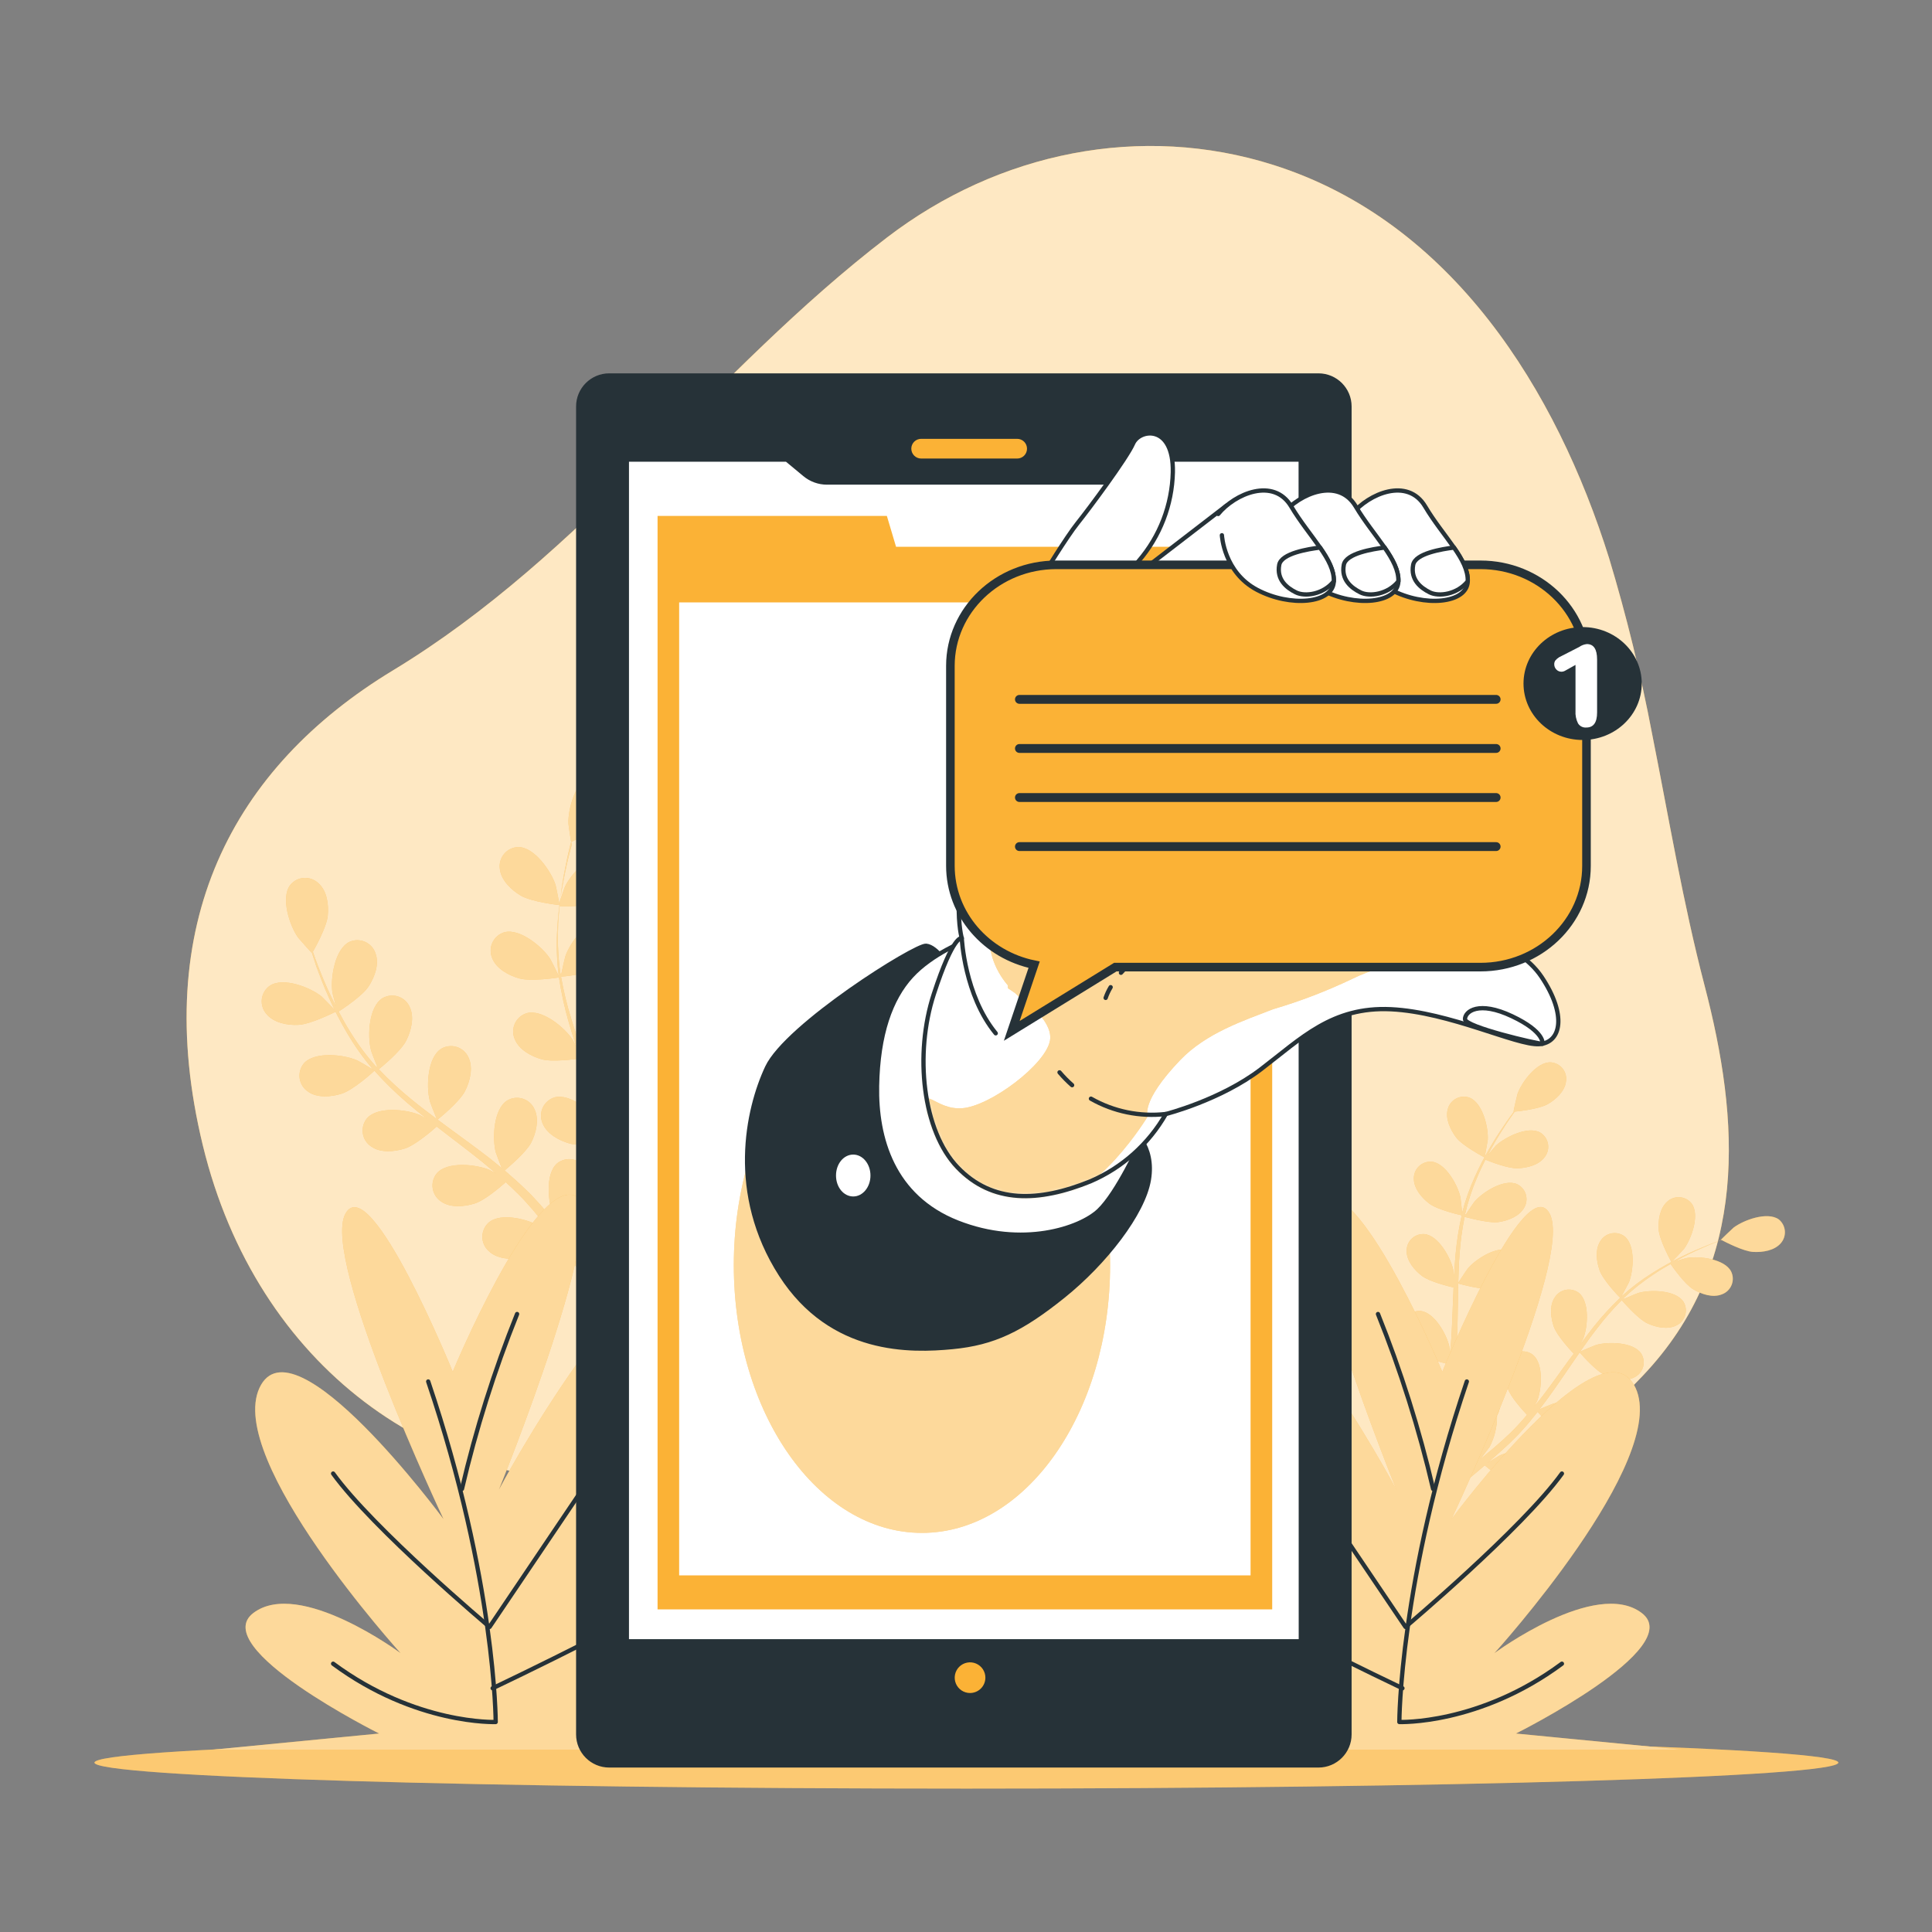 <svg xmlns="http://www.w3.org/2000/svg" width="450" height="450" viewBox="0 0 450 450" fill="none"><rect x="0" y="0" width="450" height="450" fill="#808080" stroke="none"/><path d="M384.801 170.91C382.186 157.106 378.843 143.449 374.786 129.998C362.59 91.064 338.314 51.671 296.62 38.425C265.839 28.657 232.619 35.398 206.61 55.308C165.815 86.528 136.125 129.131 91.49 156.167C54.225 178.753 34.721 215.236 47.249 266.805C59.778 318.373 101.632 348.416 147.434 344.768C185.501 341.697 225.301 344.982 258.211 363.459C287.622 379.967 339.587 365.599 382.575 320.503C407.621 294.215 405.193 260.792 397.029 229.562C391.98 210.218 388.706 190.489 384.801 170.91Z" fill="#FBB236"></path><path opacity="0.7" d="M384.801 170.91C382.186 157.106 378.843 143.449 374.786 129.998C362.59 91.064 338.314 51.671 296.62 38.425C265.839 28.657 232.619 35.398 206.61 55.308C165.815 86.528 136.125 129.131 91.49 156.167C54.225 178.753 34.721 215.236 47.249 266.805C59.778 318.373 101.632 348.416 147.434 344.768C185.501 341.697 225.301 344.982 258.211 363.459C287.622 379.967 339.587 365.599 382.575 320.503C407.621 294.215 405.193 260.792 397.029 229.562C391.98 210.218 388.706 190.489 384.801 170.91Z" fill="white"></path><path d="M428.185 410.544C428.185 413.882 337.244 416.6 225.098 416.6C112.952 416.6 22 413.882 22 410.544C22 407.206 112.941 404.489 225.098 404.489C337.254 404.489 428.185 407.206 428.185 410.544Z" fill="#FBB236"></path><path opacity="0.3" d="M428.185 410.544C428.185 413.882 337.244 416.6 225.098 416.6C112.952 416.6 22 413.882 22 410.544C22 407.206 112.941 404.489 225.098 404.489C337.254 404.489 428.185 407.206 428.185 410.544Z" fill="white"></path><path d="M389.305 293.959C389.305 294.012 392.055 291.123 392.204 290.92C393.948 288.588 395.949 283.046 394.055 280.382C393.729 279.949 393.315 279.59 392.841 279.328C392.367 279.066 391.843 278.906 391.303 278.86C390.763 278.813 390.22 278.881 389.708 279.059C389.196 279.236 388.727 279.519 388.331 279.89C386.598 281.409 386.192 284.223 386.341 286.395C386.523 288.941 389.305 293.948 389.305 293.959Z" fill="#FBB236"></path><path d="M414.298 284.009C411.623 282.136 406.102 284.18 403.781 285.934C403.577 286.095 400.71 288.834 400.763 288.855H400.828C399.95 289.176 399.02 289.518 398.003 289.925C396.142 290.674 394.045 291.551 391.819 292.643C389.417 293.811 387.081 295.111 384.822 296.537C382.291 298.126 379.906 299.938 377.697 301.951C377.669 301.973 377.644 301.998 377.622 302.026C378.092 301.202 379.344 298.816 379.419 298.645C380.489 295.927 380.949 290.086 378.424 287.999C377.992 287.67 377.496 287.435 376.967 287.31C376.439 287.185 375.89 287.172 375.356 287.273C374.822 287.374 374.316 287.586 373.869 287.895C373.423 288.205 373.046 288.605 372.764 289.069C371.502 290.995 371.844 293.809 372.572 295.863C373.385 298.185 377.076 302.015 377.376 302.282C375.172 304.384 373.113 306.633 371.213 309.012C370.143 310.392 369.02 311.815 368.003 313.291C368.389 312.564 368.731 311.901 368.763 311.804C369.833 309.098 370.293 303.245 367.768 301.159C367.337 300.83 366.841 300.595 366.314 300.47C365.786 300.345 365.238 300.332 364.705 300.433C364.172 300.534 363.666 300.746 363.221 301.056C362.775 301.365 362.4 301.765 362.119 302.229C360.846 304.144 361.199 306.968 361.916 309.012C362.632 311.055 365.735 314.436 366.559 315.303L365.307 316.951C363.381 319.636 361.477 322.3 359.519 324.889C358.834 325.799 358.128 326.676 357.379 327.542C357.722 326.89 358.011 326.344 358.043 326.259C359.113 323.541 359.573 317.699 357.048 315.56C356.616 315.229 356.12 314.992 355.591 314.866C355.062 314.74 354.513 314.727 353.978 314.828C353.444 314.929 352.937 315.142 352.491 315.452C352.044 315.763 351.669 316.164 351.388 316.63C350.115 318.555 350.468 321.369 351.195 323.423C351.923 325.478 354.705 328.516 355.678 329.554C354.929 330.431 354.18 331.298 353.41 332.111C352.875 332.657 352.404 333.181 351.827 333.726L350.19 335.267C349.12 336.209 348.05 337.193 346.926 338.092C346.178 338.723 345.461 339.301 344.787 339.889C345.471 339.001 346.798 337.214 346.926 337.054C348.132 334.791 348.736 332.256 348.681 329.693C348.824 329.447 348.945 329.189 349.045 328.923C349.245 328.418 349.337 327.877 349.314 327.335C349.292 326.793 349.155 326.261 348.914 325.775C348.673 325.289 348.333 324.859 347.915 324.513C347.497 324.166 347.01 323.912 346.488 323.766C343.278 322.985 338.892 326.868 337.362 329.351C337.276 329.5 336.463 331.191 335.981 332.271C336.163 331.597 336.367 330.934 336.549 330.239C336.934 328.858 337.276 327.468 337.618 325.959C337.768 325.232 337.929 324.493 338.089 323.755C338.25 323.017 338.346 322.225 338.485 321.455C338.753 319.657 338.945 317.828 339.106 315.977C340.315 316.309 344.626 317.432 346.787 317.047C348.949 316.662 351.591 315.699 352.682 313.677C352.959 313.209 353.133 312.689 353.195 312.15C353.256 311.61 353.202 311.064 353.038 310.547C352.873 310.03 352.601 309.553 352.239 309.149C351.877 308.744 351.434 308.42 350.939 308.199C347.921 306.936 342.968 310.114 341.074 312.329C340.956 312.468 339.78 314.212 339.148 315.185C339.234 314.115 339.32 312.96 339.373 311.826C339.501 308.616 339.544 305.267 339.598 301.972C339.598 300.966 339.598 299.961 339.662 298.955C340.09 299.073 345.193 300.517 347.611 300.143C349.751 299.822 352.415 298.805 353.517 296.772C353.79 296.304 353.961 295.783 354.02 295.244C354.078 294.705 354.023 294.16 353.858 293.643C353.692 293.127 353.42 292.651 353.059 292.246C352.698 291.842 352.257 291.518 351.762 291.294C348.756 290.043 343.792 293.22 341.898 295.435C341.759 295.595 340.068 298.11 339.662 298.773C339.715 296.558 339.79 294.344 339.951 292.172C340.157 289.236 340.55 286.317 341.128 283.431C341.331 283.431 346.648 285.014 349.13 284.629C351.27 284.308 353.924 283.292 355.026 281.259C355.299 280.791 355.47 280.271 355.53 279.732C355.589 279.194 355.535 278.649 355.371 278.133C355.206 277.616 354.935 277.14 354.576 276.735C354.216 276.33 353.775 276.005 353.282 275.781C350.265 274.529 345.3 277.696 343.417 279.922C343.289 280.061 341.994 281.976 341.406 282.896L341.235 282.832C341.896 279.941 342.816 277.116 343.984 274.39C344.605 272.882 345.279 271.48 345.974 270.111C346.937 270.496 351.324 272.25 353.613 272.122C355.903 271.994 358.535 271.309 359.851 269.415C360.174 268.98 360.402 268.481 360.52 267.952C360.638 267.423 360.644 266.875 360.537 266.344C360.43 265.812 360.213 265.309 359.899 264.867C359.586 264.425 359.183 264.054 358.717 263.777C355.86 262.204 350.575 264.847 348.456 266.805C348.339 266.912 347.29 268.142 346.531 269.051C346.852 268.452 347.173 267.821 347.494 267.243C348.692 265.104 349.911 263.178 351.013 261.498C351.645 260.557 352.233 259.711 352.8 258.92C353.934 258.813 358.535 258.288 360.471 257.186C362.408 256.084 364.462 254.201 364.751 251.912C364.839 251.377 364.813 250.829 364.675 250.305C364.537 249.78 364.289 249.291 363.949 248.869C363.609 248.447 363.183 248.101 362.7 247.855C362.217 247.609 361.687 247.467 361.145 247.44C357.882 247.354 354.405 252.094 353.442 254.843C353.357 255.089 352.479 258.952 352.533 258.941H352.608C352.051 259.654 351.463 260.467 350.842 261.38C349.697 263.039 348.424 264.922 347.183 267.061C345.817 269.357 344.585 271.729 343.492 274.166C342.26 276.891 341.268 279.719 340.529 282.618C340.535 282.653 340.535 282.689 340.529 282.725C340.529 281.772 340.208 279.108 340.165 278.905C339.566 276.059 336.709 270.902 333.467 270.581C332.926 270.541 332.383 270.614 331.872 270.797C331.361 270.981 330.895 271.269 330.503 271.645C330.112 272.02 329.803 272.474 329.599 272.977C329.394 273.479 329.298 274.019 329.316 274.561C329.316 276.862 331.167 279.023 332.9 280.328C334.858 281.815 340.047 282.981 340.464 283.067C339.793 286.039 339.318 289.052 339.041 292.086C338.881 293.852 338.763 295.628 338.667 297.436C338.592 296.612 338.517 295.874 338.496 295.777C337.886 292.921 335.029 287.775 331.787 287.443C331.246 287.402 330.703 287.476 330.192 287.659C329.682 287.842 329.215 288.131 328.824 288.506C328.432 288.882 328.124 289.336 327.919 289.838C327.715 290.341 327.618 290.881 327.636 291.423C327.636 293.723 329.487 295.884 331.22 297.2C332.954 298.516 337.394 299.608 338.56 299.886C338.56 300.57 338.496 301.255 338.474 301.94C338.346 305.235 338.239 308.53 338.036 311.751C337.961 312.885 337.843 314.008 337.736 315.121C337.672 314.393 337.597 313.773 337.586 313.687C336.976 310.831 334.12 305.685 330.878 305.353C330.337 305.312 329.794 305.386 329.283 305.569C328.772 305.752 328.306 306.041 327.914 306.416C327.522 306.792 327.214 307.246 327.01 307.748C326.805 308.251 326.709 308.791 326.727 309.333C326.727 311.644 328.578 313.794 330.311 315.11C332.044 316.426 336.056 317.421 337.437 317.742C337.297 318.887 337.148 320.032 336.955 321.123C336.805 321.872 336.72 322.61 336.527 323.348L336.014 325.488C335.628 326.868 335.254 328.302 334.847 329.639C334.569 330.57 334.291 331.458 334.013 332.357C334.098 331.223 334.216 329.008 334.205 328.816C334.045 325.916 332.001 320.385 328.856 319.572C328.328 319.451 327.78 319.442 327.249 319.547C326.718 319.651 326.214 319.867 325.771 320.178C325.328 320.49 324.956 320.892 324.678 321.357C324.4 321.822 324.224 322.34 324.159 322.878C323.806 325.157 325.304 327.564 326.823 329.126C328.342 330.688 333.243 332.731 333.842 332.967C333.371 334.443 332.911 335.866 332.451 337.246C330.857 341.9 329.359 345.72 328.278 348.373C328.278 348.47 328.203 348.555 328.161 348.641L330.108 349.711C330.172 349.539 330.247 349.368 330.311 349.186C331.381 346.48 332.783 342.585 334.28 337.846C334.762 336.348 335.243 334.743 335.725 333.084C337.357 333.289 339.001 333.396 340.646 333.405C341.235 335.791 343.963 339.707 344.316 340.21C343.118 341.184 341.941 342.125 340.817 342.992C336.923 345.998 333.564 348.341 331.188 349.967L330.91 350.16L333.05 351.337C335.361 349.679 338.399 347.378 342.005 344.511C343.225 343.527 344.519 342.446 345.824 341.301C346.306 341.708 350.211 345.024 352.522 345.688C354.608 346.287 357.444 346.48 359.284 345.099C359.728 344.789 360.103 344.389 360.383 343.925C360.662 343.461 360.841 342.943 360.908 342.406C360.975 341.868 360.927 341.322 360.769 340.803C360.611 340.285 360.345 339.806 359.99 339.397C357.786 336.99 351.955 337.792 349.291 339.012C349.141 339.087 347.536 340.082 346.531 340.681C347.066 340.221 347.6 339.782 348.125 339.301C349.195 338.37 350.265 337.396 351.399 336.348L353.003 334.775C353.549 334.251 354.073 333.641 354.608 333.074C355.828 331.726 356.994 330.303 358.139 328.848C358.973 329.789 361.958 333.127 363.938 334.026C365.917 334.925 368.688 335.545 370.721 334.465C371.206 334.224 371.636 333.885 371.982 333.468C372.328 333.052 372.583 332.567 372.73 332.046C372.878 331.525 372.914 330.978 372.837 330.442C372.76 329.906 372.571 329.392 372.283 328.933C370.464 326.227 364.58 326.13 361.777 326.933C361.595 326.986 359.637 327.789 358.567 328.249C359.241 327.371 359.936 326.494 360.589 325.574C362.504 322.931 364.355 320.224 366.217 317.485L367.939 315.003C368.228 315.335 371.694 319.358 373.92 320.353C375.888 321.262 378.659 321.883 380.692 320.791C381.18 320.554 381.612 320.216 381.96 319.799C382.308 319.383 382.565 318.898 382.712 318.376C382.86 317.853 382.895 317.306 382.816 316.769C382.737 316.232 382.546 315.718 382.254 315.26C380.436 312.553 374.551 312.457 371.748 313.27C371.545 313.324 368.742 314.49 368.046 314.821C369.309 313.003 370.592 311.195 371.93 309.472C373.713 307.131 375.65 304.911 377.729 302.828C377.868 302.988 381.463 307.193 383.731 308.242C385.71 309.162 388.481 309.772 390.514 308.691C391.001 308.452 391.431 308.113 391.779 307.697C392.126 307.28 392.381 306.795 392.529 306.274C392.676 305.752 392.712 305.205 392.634 304.668C392.556 304.132 392.366 303.618 392.076 303.16C390.257 300.442 384.373 300.356 381.57 301.159C381.388 301.212 379.259 302.1 378.253 302.539L378.146 302.379C380.293 300.34 382.617 298.496 385.09 296.869C386.448 295.949 387.786 295.146 389.112 294.408C389.701 295.253 392.429 299.115 394.376 300.292C396.323 301.469 398.923 302.336 401.063 301.48C401.574 301.294 402.04 301.003 402.431 300.624C402.822 300.246 403.128 299.789 403.33 299.284C403.532 298.779 403.625 298.237 403.603 297.694C403.581 297.15 403.445 296.617 403.203 296.13C401.694 293.231 395.853 292.503 392.985 292.996C392.825 292.996 391.263 293.466 390.139 293.809L391.937 292.824C394.13 291.69 396.216 290.77 398.046 289.979C399.116 289.54 400.057 289.155 400.956 288.812C401.972 289.347 406.081 291.455 408.306 291.594C410.532 291.733 413.292 291.305 414.79 289.561C415.132 289.169 415.392 288.712 415.553 288.216C415.714 287.721 415.774 287.199 415.728 286.68C415.682 286.161 415.531 285.657 415.286 285.198C415.04 284.739 414.704 284.334 414.298 284.009Z" fill="#FBB236"></path><path d="M339.148 264.911C340.7 266.944 345.782 269.586 345.792 269.586C345.803 269.586 346.52 265.713 346.531 265.457C346.702 262.547 345.311 256.833 342.251 255.656C341.74 255.475 341.196 255.403 340.655 255.446C340.115 255.489 339.589 255.645 339.112 255.904C338.636 256.164 338.22 256.521 337.89 256.952C337.561 257.383 337.326 257.878 337.201 258.406C336.602 260.621 337.875 263.188 339.148 264.911Z" fill="#FBB236"></path><g opacity="0.5"><path d="M389.305 293.959C389.305 294.012 392.055 291.123 392.204 290.92C393.948 288.588 395.949 283.046 394.055 280.382C393.729 279.949 393.315 279.59 392.841 279.328C392.367 279.066 391.843 278.906 391.303 278.86C390.763 278.813 390.22 278.881 389.708 279.059C389.196 279.236 388.727 279.519 388.331 279.89C386.598 281.409 386.192 284.223 386.341 286.395C386.523 288.941 389.305 293.948 389.305 293.959Z" fill="white"></path><path d="M414.298 284.009C411.623 282.136 406.102 284.18 403.781 285.934C403.577 286.095 400.71 288.834 400.763 288.855H400.828C399.95 289.176 399.02 289.518 398.003 289.925C396.142 290.674 394.045 291.551 391.819 292.643C389.417 293.811 387.081 295.111 384.822 296.537C382.291 298.126 379.906 299.938 377.697 301.951C377.669 301.973 377.644 301.998 377.622 302.026C378.092 301.202 379.344 298.816 379.419 298.645C380.489 295.927 380.949 290.086 378.424 287.999C377.992 287.67 377.496 287.435 376.967 287.31C376.439 287.185 375.89 287.172 375.356 287.273C374.822 287.374 374.316 287.586 373.869 287.895C373.423 288.205 373.046 288.605 372.764 289.069C371.502 290.995 371.844 293.809 372.572 295.863C373.385 298.185 377.076 302.015 377.376 302.282C375.172 304.384 373.113 306.633 371.213 309.012C370.143 310.392 369.02 311.815 368.003 313.291C368.389 312.564 368.731 311.901 368.763 311.804C369.833 309.098 370.293 303.245 367.768 301.159C367.337 300.83 366.841 300.595 366.314 300.47C365.786 300.345 365.238 300.332 364.705 300.433C364.172 300.534 363.666 300.746 363.221 301.056C362.775 301.365 362.4 301.765 362.119 302.229C360.846 304.144 361.199 306.968 361.916 309.012C362.632 311.055 365.735 314.436 366.559 315.303L365.307 316.951C363.381 319.636 361.477 322.3 359.519 324.889C358.834 325.799 358.128 326.676 357.379 327.542C357.722 326.89 358.011 326.344 358.043 326.259C359.113 323.541 359.573 317.699 357.048 315.56C356.616 315.229 356.12 314.992 355.591 314.866C355.062 314.74 354.513 314.727 353.978 314.828C353.444 314.929 352.937 315.142 352.491 315.452C352.044 315.763 351.669 316.164 351.388 316.63C350.115 318.555 350.468 321.369 351.195 323.423C351.923 325.478 354.705 328.516 355.678 329.554C354.929 330.431 354.18 331.298 353.41 332.111C352.875 332.657 352.404 333.181 351.827 333.726L350.19 335.267C349.12 336.209 348.05 337.193 346.926 338.092C346.178 338.723 345.461 339.301 344.787 339.889C345.471 339.001 346.798 337.214 346.926 337.054C348.132 334.791 348.736 332.256 348.681 329.693C348.824 329.447 348.945 329.189 349.045 328.923C349.245 328.418 349.337 327.877 349.314 327.335C349.292 326.793 349.155 326.261 348.914 325.775C348.673 325.289 348.333 324.859 347.915 324.513C347.497 324.166 347.01 323.912 346.488 323.766C343.278 322.985 338.892 326.868 337.362 329.351C337.276 329.5 336.463 331.191 335.981 332.271C336.163 331.597 336.367 330.934 336.549 330.239C336.934 328.858 337.276 327.468 337.618 325.959C337.768 325.232 337.929 324.493 338.089 323.755C338.25 323.017 338.346 322.225 338.485 321.455C338.753 319.657 338.945 317.828 339.106 315.977C340.315 316.309 344.626 317.432 346.787 317.047C348.949 316.662 351.591 315.699 352.682 313.677C352.959 313.209 353.133 312.689 353.195 312.15C353.256 311.61 353.202 311.064 353.038 310.547C352.873 310.03 352.601 309.553 352.239 309.149C351.877 308.744 351.434 308.42 350.939 308.199C347.921 306.936 342.968 310.114 341.074 312.329C340.956 312.468 339.78 314.212 339.148 315.185C339.234 314.115 339.32 312.96 339.373 311.826C339.501 308.616 339.544 305.267 339.598 301.972C339.598 300.966 339.598 299.961 339.662 298.955C340.09 299.073 345.193 300.517 347.611 300.143C349.751 299.822 352.415 298.805 353.517 296.772C353.79 296.304 353.961 295.783 354.02 295.244C354.078 294.705 354.023 294.16 353.858 293.643C353.692 293.127 353.42 292.651 353.059 292.246C352.698 291.842 352.257 291.518 351.762 291.294C348.756 290.043 343.792 293.22 341.898 295.435C341.759 295.595 340.068 298.11 339.662 298.773C339.715 296.558 339.79 294.344 339.951 292.172C340.157 289.236 340.55 286.317 341.128 283.431C341.331 283.431 346.648 285.014 349.13 284.629C351.27 284.308 353.924 283.292 355.026 281.259C355.299 280.791 355.47 280.271 355.53 279.732C355.589 279.194 355.535 278.649 355.371 278.133C355.206 277.616 354.935 277.14 354.576 276.735C354.216 276.33 353.775 276.005 353.282 275.781C350.265 274.529 345.3 277.696 343.417 279.922C343.289 280.061 341.994 281.976 341.406 282.896L341.235 282.832C341.896 279.941 342.816 277.116 343.984 274.39C344.605 272.882 345.279 271.48 345.974 270.111C346.937 270.496 351.324 272.25 353.613 272.122C355.903 271.994 358.535 271.309 359.851 269.415C360.174 268.98 360.402 268.481 360.52 267.952C360.638 267.423 360.644 266.875 360.537 266.344C360.43 265.812 360.213 265.309 359.899 264.867C359.586 264.425 359.183 264.054 358.717 263.777C355.86 262.204 350.575 264.847 348.456 266.805C348.339 266.912 347.29 268.142 346.531 269.051C346.852 268.452 347.173 267.821 347.494 267.243C348.692 265.104 349.911 263.178 351.013 261.498C351.645 260.557 352.233 259.711 352.8 258.92C353.934 258.813 358.535 258.288 360.471 257.186C362.408 256.084 364.462 254.201 364.751 251.912C364.839 251.377 364.813 250.829 364.675 250.305C364.537 249.78 364.289 249.291 363.949 248.869C363.609 248.447 363.183 248.101 362.7 247.855C362.217 247.609 361.687 247.467 361.145 247.44C357.882 247.354 354.405 252.094 353.442 254.843C353.357 255.089 352.479 258.952 352.533 258.941H352.608C352.051 259.654 351.463 260.467 350.842 261.38C349.697 263.039 348.424 264.922 347.183 267.061C345.817 269.357 344.585 271.729 343.492 274.166C342.26 276.891 341.268 279.719 340.529 282.618C340.535 282.653 340.535 282.689 340.529 282.725C340.529 281.772 340.208 279.108 340.165 278.905C339.566 276.059 336.709 270.902 333.467 270.581C332.926 270.541 332.383 270.614 331.872 270.797C331.361 270.981 330.895 271.269 330.503 271.645C330.112 272.02 329.803 272.474 329.599 272.977C329.394 273.479 329.298 274.019 329.316 274.561C329.316 276.862 331.167 279.023 332.9 280.328C334.858 281.815 340.047 282.981 340.464 283.067C339.793 286.039 339.318 289.052 339.041 292.086C338.881 293.852 338.763 295.628 338.667 297.436C338.592 296.612 338.517 295.874 338.496 295.777C337.886 292.921 335.029 287.775 331.787 287.443C331.246 287.402 330.703 287.476 330.192 287.659C329.682 287.842 329.215 288.131 328.824 288.506C328.432 288.882 328.124 289.336 327.919 289.838C327.715 290.341 327.618 290.881 327.636 291.423C327.636 293.723 329.487 295.884 331.22 297.2C332.954 298.516 337.394 299.608 338.56 299.886C338.56 300.57 338.496 301.255 338.474 301.94C338.346 305.235 338.239 308.53 338.036 311.751C337.961 312.885 337.843 314.008 337.736 315.121C337.672 314.393 337.597 313.773 337.586 313.687C336.976 310.831 334.12 305.685 330.878 305.353C330.337 305.312 329.794 305.386 329.283 305.569C328.772 305.752 328.306 306.041 327.914 306.416C327.522 306.792 327.214 307.246 327.01 307.748C326.805 308.251 326.709 308.791 326.727 309.333C326.727 311.644 328.578 313.794 330.311 315.11C332.044 316.426 336.056 317.421 337.437 317.742C337.297 318.887 337.148 320.032 336.955 321.123C336.805 321.872 336.72 322.61 336.527 323.348L336.014 325.488C335.628 326.868 335.254 328.302 334.847 329.639C334.569 330.57 334.291 331.458 334.013 332.357C334.098 331.223 334.216 329.008 334.205 328.816C334.045 325.916 332.001 320.385 328.856 319.572C328.328 319.451 327.78 319.442 327.249 319.547C326.718 319.651 326.214 319.867 325.771 320.178C325.328 320.49 324.956 320.892 324.678 321.357C324.4 321.822 324.224 322.34 324.159 322.878C323.806 325.157 325.304 327.564 326.823 329.126C328.342 330.688 333.243 332.731 333.842 332.967C333.371 334.443 332.911 335.866 332.451 337.246C330.857 341.9 329.359 345.72 328.278 348.373C328.278 348.47 328.203 348.555 328.161 348.641L330.108 349.711C330.172 349.539 330.247 349.368 330.311 349.186C331.381 346.48 332.783 342.585 334.28 337.846C334.762 336.348 335.243 334.743 335.725 333.084C337.357 333.289 339.001 333.396 340.646 333.405C341.235 335.791 343.963 339.707 344.316 340.21C343.118 341.184 341.941 342.125 340.817 342.992C336.923 345.998 333.564 348.341 331.188 349.967L330.91 350.16L333.05 351.337C335.361 349.679 338.399 347.378 342.005 344.511C343.225 343.527 344.519 342.446 345.824 341.301C346.306 341.708 350.211 345.024 352.522 345.688C354.608 346.287 357.444 346.48 359.284 345.099C359.728 344.789 360.103 344.389 360.383 343.925C360.662 343.461 360.841 342.943 360.908 342.406C360.975 341.868 360.927 341.322 360.769 340.803C360.611 340.285 360.345 339.806 359.99 339.397C357.786 336.99 351.955 337.792 349.291 339.012C349.141 339.087 347.536 340.082 346.531 340.681C347.066 340.221 347.6 339.782 348.125 339.301C349.195 338.37 350.265 337.396 351.399 336.348L353.003 334.775C353.549 334.251 354.073 333.641 354.608 333.074C355.828 331.726 356.994 330.303 358.139 328.848C358.973 329.789 361.958 333.127 363.938 334.026C365.917 334.925 368.688 335.545 370.721 334.465C371.206 334.224 371.636 333.885 371.982 333.468C372.328 333.052 372.583 332.567 372.73 332.046C372.878 331.525 372.914 330.978 372.837 330.442C372.76 329.906 372.571 329.392 372.283 328.933C370.464 326.227 364.58 326.13 361.777 326.933C361.595 326.986 359.637 327.789 358.567 328.249C359.241 327.371 359.936 326.494 360.589 325.574C362.504 322.931 364.355 320.224 366.217 317.485L367.939 315.003C368.228 315.335 371.694 319.358 373.92 320.353C375.888 321.262 378.659 321.883 380.692 320.791C381.18 320.554 381.612 320.216 381.96 319.799C382.308 319.383 382.565 318.898 382.712 318.376C382.86 317.853 382.895 317.306 382.816 316.769C382.737 316.232 382.546 315.718 382.254 315.26C380.436 312.553 374.551 312.457 371.748 313.27C371.545 313.324 368.742 314.49 368.046 314.821C369.309 313.003 370.592 311.195 371.93 309.472C373.713 307.131 375.65 304.911 377.729 302.828C377.868 302.988 381.463 307.193 383.731 308.242C385.71 309.162 388.481 309.772 390.514 308.691C391.001 308.452 391.431 308.113 391.779 307.697C392.126 307.28 392.381 306.795 392.529 306.274C392.676 305.752 392.712 305.205 392.634 304.668C392.556 304.132 392.366 303.618 392.076 303.16C390.257 300.442 384.373 300.356 381.57 301.159C381.388 301.212 379.259 302.1 378.253 302.539L378.146 302.379C380.293 300.34 382.617 298.496 385.09 296.869C386.448 295.949 387.786 295.146 389.112 294.408C389.701 295.253 392.429 299.115 394.376 300.292C396.323 301.469 398.923 302.336 401.063 301.48C401.574 301.294 402.04 301.003 402.431 300.624C402.822 300.246 403.128 299.789 403.33 299.284C403.532 298.779 403.625 298.237 403.603 297.694C403.581 297.15 403.445 296.617 403.203 296.13C401.694 293.231 395.853 292.503 392.985 292.996C392.825 292.996 391.263 293.466 390.139 293.809L391.937 292.824C394.13 291.69 396.216 290.77 398.046 289.979C399.116 289.54 400.057 289.155 400.956 288.812C401.972 289.347 406.081 291.455 408.306 291.594C410.532 291.733 413.292 291.305 414.79 289.561C415.132 289.169 415.392 288.712 415.553 288.216C415.714 287.721 415.774 287.199 415.728 286.68C415.682 286.161 415.531 285.657 415.286 285.198C415.04 284.739 414.704 284.334 414.298 284.009Z" fill="white"></path><path d="M339.148 264.911C340.7 266.944 345.782 269.586 345.792 269.586C345.803 269.586 346.52 265.713 346.531 265.457C346.702 262.547 345.311 256.833 342.251 255.656C341.74 255.475 341.196 255.403 340.655 255.446C340.115 255.489 339.589 255.645 339.112 255.904C338.636 256.164 338.22 256.521 337.89 256.952C337.561 257.383 337.326 257.878 337.201 258.406C336.602 260.621 337.875 263.188 339.148 264.911Z" fill="white"></path></g><path d="M130.316 210.818C130.38 210.818 129.481 206.335 129.385 206.068C128.315 202.858 124.464 197.284 120.698 197.294C120.072 197.314 119.458 197.465 118.894 197.738C118.331 198.01 117.831 198.398 117.428 198.876C117.024 199.355 116.726 199.913 116.552 200.514C116.378 201.115 116.332 201.746 116.418 202.366C116.696 205.008 119.071 207.266 121.222 208.56C123.725 210.09 130.316 210.818 130.316 210.818Z" fill="#FBB236"></path><path d="M137.602 180.636C134.05 181.909 132.252 188.478 132.402 191.838C132.402 192.127 133.076 196.652 133.14 196.62H133.215C132.926 197.69 132.637 198.76 132.338 199.99C131.803 202.248 131.268 204.805 130.776 207.629C130.268 210.671 129.932 213.74 129.77 216.82C129.582 220.265 129.701 223.72 130.123 227.144C130.128 227.187 130.128 227.23 130.123 227.272C129.663 226.267 128.272 223.517 128.133 223.314C126.293 220.5 121.072 216.146 117.434 217.151C116.837 217.336 116.284 217.645 115.813 218.057C115.342 218.469 114.963 218.975 114.699 219.542C114.436 220.11 114.295 220.727 114.285 221.353C114.275 221.978 114.397 222.599 114.642 223.175C115.605 225.646 118.494 227.198 120.911 227.882C123.64 228.663 129.717 227.743 130.198 227.668C130.712 231.145 131.459 234.584 132.434 237.961C132.991 239.929 133.611 241.898 134.264 243.867C133.836 243.011 133.44 242.251 133.376 242.155C131.525 239.341 126.314 234.986 122.677 235.992C122.078 236.174 121.525 236.481 121.053 236.891C120.581 237.302 120.201 237.807 119.938 238.375C119.674 238.942 119.533 239.559 119.524 240.184C119.515 240.81 119.638 241.43 119.884 242.005C120.847 244.487 123.736 246.038 126.154 246.723C128.572 247.408 133.793 246.723 135.173 246.541C135.43 247.29 135.676 248.05 135.933 248.799C137.174 252.394 138.436 255.988 139.56 259.498C139.956 260.749 140.298 262.001 140.63 263.242C140.244 262.483 139.923 261.851 139.859 261.766C138.019 258.952 132.798 254.598 129.16 255.603C128.562 255.786 128.009 256.092 127.537 256.503C127.065 256.913 126.685 257.419 126.421 257.986C126.158 258.553 126.017 259.17 126.008 259.795C125.998 260.421 126.121 261.041 126.368 261.616C127.331 264.098 130.22 265.65 132.637 266.334C135.055 267.019 139.774 266.42 141.411 266.184C141.732 267.479 142.053 268.763 142.299 270.025C142.459 270.892 142.662 271.716 142.769 272.604C142.876 273.492 143.005 274.326 143.133 275.172C143.304 276.819 143.486 278.52 143.615 280.136C143.711 281.206 143.775 282.276 143.85 283.346C143.475 282.094 142.673 279.654 142.587 279.462C141.255 276.817 139.27 274.556 136.821 272.893C136.684 272.593 136.519 272.306 136.329 272.037C135.99 271.51 135.544 271.06 135.02 270.717C134.496 270.373 133.906 270.143 133.287 270.042C132.669 269.942 132.037 269.972 131.431 270.131C130.825 270.29 130.259 270.575 129.77 270.967C126.924 273.438 127.63 280.189 128.946 283.292C129.021 283.474 130.091 285.357 130.776 286.502C130.262 285.871 129.781 285.25 129.246 284.597C128.176 283.324 127.106 282.072 125.951 280.724L124.185 278.809C123.608 278.157 122.923 277.547 122.281 276.905C120.783 275.45 119.178 274.048 117.541 272.625C118.611 271.705 122.591 268.346 123.725 266.131C124.859 263.916 125.651 260.707 124.474 258.321C124.217 257.75 123.842 257.24 123.374 256.825C122.907 256.409 122.356 256.096 121.76 255.907C121.163 255.719 120.533 255.658 119.911 255.729C119.29 255.8 118.69 256.001 118.151 256.32C114.941 258.321 114.642 265.104 115.466 268.367C115.519 268.57 116.375 270.839 116.867 272.08C115.872 271.266 114.888 270.443 113.861 269.64C110.876 267.34 107.795 265.104 104.724 262.857C103.782 262.172 102.852 261.466 101.921 260.782C102.327 260.45 107.088 256.609 108.34 254.084C109.464 251.837 110.277 248.66 109.1 246.274C108.843 245.703 108.468 245.193 108 244.778C107.532 244.362 106.982 244.049 106.385 243.86C105.789 243.672 105.159 243.611 104.537 243.682C103.915 243.753 103.315 243.954 102.777 244.273C99.567 246.274 99.257 253.057 100.091 256.32C100.091 256.566 101.386 259.84 101.739 260.653C99.685 259.123 97.663 257.583 95.716 255.978C93.074 253.829 90.572 251.513 88.226 249.045C88.419 248.895 93.404 244.904 94.646 242.315C95.769 240.068 96.582 236.891 95.405 234.505C95.148 233.934 94.773 233.425 94.305 233.009C93.838 232.593 93.287 232.28 92.691 232.092C92.094 231.903 91.464 231.842 90.843 231.913C90.221 231.984 89.621 232.186 89.082 232.504C85.873 234.505 85.562 241.288 86.397 244.551C86.397 244.765 87.392 247.258 87.862 248.435L87.681 248.542C85.398 245.992 83.35 243.242 81.561 240.325C80.555 238.742 79.689 237.116 78.875 235.607C79.87 234.954 84.439 231.948 85.862 229.744C87.285 227.54 88.376 224.566 87.467 222.073C87.273 221.477 86.957 220.929 86.538 220.464C86.119 219.998 85.607 219.626 85.035 219.372C84.463 219.118 83.843 218.987 83.217 218.988C82.591 218.988 81.972 219.121 81.4 219.377C78.009 221.024 76.95 227.733 77.41 231.06C77.41 231.242 77.891 233.061 78.244 234.377C77.891 233.67 77.517 232.943 77.174 232.237C75.933 229.669 74.96 227.251 74.104 225.09C73.633 223.86 73.237 222.747 72.873 221.688C73.526 220.543 76.083 215.867 76.34 213.31C76.597 210.753 76.201 207.554 74.2 205.757C73.754 205.318 73.22 204.978 72.634 204.759C72.048 204.54 71.423 204.446 70.798 204.485C70.174 204.523 69.564 204.692 69.009 204.981C68.454 205.271 67.966 205.673 67.577 206.164C65.331 209.181 67.481 215.632 69.428 218.371C69.589 218.606 72.638 222.019 72.638 221.955V221.88C72.97 222.95 73.333 224.02 73.708 225.176C74.51 227.315 75.441 229.808 76.629 232.408C77.874 235.228 79.285 237.972 80.855 240.625C82.602 243.604 84.607 246.425 86.846 249.056L86.932 249.141C85.99 248.563 83.316 247.001 83.091 246.937C79.999 245.61 73.248 244.862 70.766 247.697C70.368 248.181 70.077 248.743 69.911 249.347C69.745 249.951 69.708 250.583 69.802 251.203C69.895 251.822 70.118 252.415 70.456 252.942C70.793 253.47 71.238 253.921 71.761 254.266C73.9 255.796 77.196 255.496 79.582 254.737C82.288 253.881 86.846 249.762 87.21 249.387C89.541 252 92.043 254.456 94.699 256.737C96.251 258.075 97.855 259.38 99.481 260.653L97.802 259.712C94.71 258.385 87.959 257.636 85.477 260.482C85.079 260.965 84.787 261.526 84.621 262.128C84.454 262.731 84.416 263.362 84.508 263.98C84.601 264.599 84.823 265.191 85.159 265.718C85.496 266.245 85.939 266.696 86.461 267.04C88.601 268.581 91.896 268.271 94.293 267.511C96.689 266.752 100.712 263.317 101.718 262.386L103.601 263.852C106.628 266.163 109.656 268.463 112.556 270.806C113.572 271.63 114.546 272.486 115.53 273.331C114.792 272.914 114.171 272.561 114.064 272.518C110.983 271.192 104.221 270.443 101.75 273.278C101.352 273.761 101.06 274.323 100.893 274.927C100.726 275.53 100.688 276.162 100.781 276.781C100.874 277.401 101.096 277.993 101.432 278.522C101.768 279.05 102.212 279.501 102.734 279.847C104.874 281.377 108.169 281.077 110.566 280.318C112.962 279.558 116.568 276.445 117.798 275.353C118.782 276.252 119.756 277.151 120.665 278.071C121.275 278.702 121.896 279.28 122.474 279.954L124.196 281.901C125.266 283.185 126.336 284.501 127.331 285.774C128.026 286.652 128.679 287.507 129.332 288.363C128.326 287.529 126.314 285.935 126.122 285.828C123.265 284.041 116.707 282.276 113.829 284.758C113.362 285.175 112.989 285.686 112.734 286.258C112.478 286.829 112.346 287.448 112.346 288.074C112.346 288.701 112.478 289.319 112.734 289.891C112.989 290.463 113.362 290.974 113.829 291.391C115.744 293.242 119.018 293.435 121.5 293.049C124.228 292.622 129.182 289.39 129.792 288.984C130.861 290.407 131.931 291.798 132.862 293.135C136.2 297.736 138.8 301.694 140.576 304.487L140.758 304.775L143.058 303.652L142.694 303.106C140.833 300.325 138.126 296.377 134.66 291.808C133.59 290.353 132.381 288.834 131.14 287.283C132.413 285.875 133.606 284.396 134.713 282.853C137.356 283.923 142.876 283.923 143.582 283.923C143.7 285.71 143.796 287.443 143.861 289.08C144.096 294.751 144.085 299.49 144.021 302.807V303.192L146.546 301.962C146.546 298.666 146.428 294.226 146.086 288.962C145.979 287.154 145.829 285.218 145.647 283.239C146.354 283.067 152.067 281.591 154.207 279.868C156.164 278.296 158.229 275.749 158.165 273.096C158.17 272.469 158.042 271.849 157.791 271.275C157.54 270.701 157.171 270.186 156.708 269.764C156.244 269.342 155.698 269.022 155.102 268.826C154.507 268.63 153.878 268.561 153.254 268.624C149.52 269.105 146.386 275.129 145.765 278.445C145.765 278.638 145.572 280.799 145.487 282.158C145.412 281.356 145.348 280.564 145.262 279.729C145.091 278.092 144.877 276.445 144.652 274.69L144.235 272.112C144.117 271.256 143.882 270.368 143.7 269.48C143.251 267.426 142.694 265.382 142.085 263.317C143.518 263.178 148.632 262.568 150.826 261.316C153.019 260.065 155.426 257.861 155.758 255.218C155.858 254.6 155.827 253.968 155.666 253.363C155.505 252.758 155.218 252.194 154.824 251.707C154.431 251.22 153.939 250.822 153.38 250.538C152.822 250.255 152.211 250.092 151.585 250.061C147.819 249.965 143.807 255.411 142.705 258.62C142.63 258.813 142.095 261.188 141.817 262.493C141.443 261.263 141.079 260.033 140.662 258.792C139.442 255.229 138.105 251.666 136.778 248.093L135.59 244.819C136.104 244.765 142.202 244.188 144.652 242.775C146.792 241.523 149.253 239.319 149.585 236.688C149.685 236.069 149.653 235.436 149.492 234.831C149.332 234.225 149.045 233.66 148.651 233.173C148.258 232.685 147.766 232.286 147.208 232.001C146.65 231.716 146.038 231.553 145.412 231.52C141.646 231.434 137.634 236.869 136.532 240.079C136.446 240.325 135.676 243.727 135.515 244.605C134.649 242.198 133.804 239.79 133.076 237.383C132.061 234.14 131.26 230.834 130.68 227.486C130.915 227.486 137.281 226.887 139.795 225.443C141.935 224.191 144.396 221.987 144.727 219.345C144.826 218.727 144.793 218.095 144.631 217.491C144.47 216.887 144.183 216.323 143.79 215.837C143.396 215.35 142.905 214.952 142.348 214.668C141.79 214.384 141.179 214.22 140.555 214.188C136.789 214.091 132.777 219.537 131.675 222.747C131.6 222.961 131.011 225.55 130.754 226.791H130.541C130.05 223.405 129.86 219.982 129.973 216.563C129.973 214.68 130.155 212.882 130.327 211.139C131.525 211.139 136.992 211.139 139.389 210.069C141.785 208.999 144.353 207.148 144.973 204.559C145.141 203.955 145.179 203.323 145.086 202.704C144.992 202.084 144.769 201.492 144.43 200.965C144.092 200.437 143.646 199.988 143.122 199.645C142.598 199.302 142.008 199.073 141.389 198.974C137.655 198.46 133.065 203.478 131.621 206.463C131.536 206.634 130.926 208.4 130.487 209.673C130.583 208.881 130.669 208.068 130.765 207.319C131.15 204.494 131.675 201.97 132.156 199.669C132.445 198.385 132.723 197.23 133.001 196.149C134.178 195.55 138.907 193.079 140.49 191.067C142.074 189.056 143.54 186.189 142.898 183.578C142.547 182.511 141.807 181.616 140.826 181.07C139.844 180.525 138.693 180.37 137.602 180.636Z" fill="#FBB236"></path><path d="M69.493 238.709C72.435 238.592 78.319 235.575 78.33 235.575C78.341 235.575 75.12 232.301 74.928 232.119C72.296 229.979 65.983 227.518 62.849 229.594C62.336 229.954 61.904 230.417 61.583 230.955C61.262 231.493 61.057 232.092 60.984 232.714C60.91 233.337 60.968 233.967 61.155 234.565C61.342 235.163 61.653 235.715 62.068 236.184C63.758 238.249 66.978 238.848 69.493 238.709Z" fill="#FBB236"></path><g opacity="0.5"><path d="M130.316 210.817C130.38 210.817 129.481 206.335 129.385 206.067C128.315 202.857 124.464 197.283 120.698 197.294C120.072 197.314 119.458 197.465 118.894 197.737C118.331 198.01 117.831 198.398 117.428 198.876C117.024 199.354 116.726 199.912 116.552 200.513C116.378 201.114 116.332 201.745 116.418 202.365C116.696 205.008 119.071 207.265 121.222 208.56C123.725 210.09 130.316 210.817 130.316 210.817Z" fill="white"></path><path d="M137.602 180.636C134.05 181.909 132.253 188.478 132.402 191.838C132.402 192.127 133.076 196.652 133.141 196.62H133.215C132.927 197.69 132.638 198.76 132.338 199.99C131.803 202.248 131.268 204.805 130.776 207.629C130.268 210.671 129.932 213.74 129.77 216.82C129.583 220.265 129.701 223.72 130.123 227.144C130.129 227.187 130.129 227.23 130.123 227.272C129.663 226.267 128.273 223.517 128.133 223.314C126.293 220.5 121.072 216.146 117.435 217.151C116.837 217.336 116.285 217.645 115.813 218.057C115.342 218.469 114.963 218.975 114.7 219.542C114.437 220.11 114.295 220.727 114.286 221.353C114.276 221.978 114.397 222.599 114.642 223.175C115.605 225.646 118.494 227.198 120.912 227.882C123.64 228.663 129.717 227.743 130.198 227.668C130.712 231.145 131.459 234.584 132.434 237.961C132.991 239.929 133.611 241.898 134.264 243.867C133.836 243.011 133.44 242.251 133.376 242.155C131.525 239.341 126.315 234.986 122.677 235.992C122.079 236.174 121.525 236.481 121.053 236.891C120.582 237.302 120.201 237.807 119.938 238.375C119.674 238.942 119.534 239.559 119.524 240.184C119.515 240.81 119.638 241.43 119.885 242.005C120.848 244.487 123.736 246.038 126.154 246.723C128.572 247.408 133.793 246.723 135.173 246.541C135.43 247.29 135.676 248.05 135.933 248.799C137.174 252.394 138.437 255.988 139.56 259.498C139.956 260.749 140.298 262.001 140.63 263.242C140.245 262.483 139.924 261.851 139.86 261.766C138.019 258.952 132.798 254.598 129.161 255.603C128.562 255.786 128.009 256.092 127.537 256.503C127.065 256.913 126.685 257.419 126.421 257.986C126.158 258.553 126.017 259.17 126.008 259.795C125.999 260.421 126.121 261.041 126.368 261.616C127.331 264.098 130.22 265.65 132.638 266.334C135.056 267.019 139.774 266.42 141.411 266.184C141.732 267.479 142.053 268.763 142.299 270.025C142.459 270.892 142.663 271.716 142.77 272.604C142.877 273.492 143.005 274.326 143.133 275.172C143.305 276.819 143.486 278.52 143.615 280.136C143.711 281.206 143.775 282.276 143.85 283.346C143.476 282.094 142.673 279.654 142.588 279.462C141.256 276.817 139.271 274.556 136.821 272.893C136.684 272.593 136.52 272.306 136.329 272.037C135.99 271.51 135.544 271.06 135.02 270.717C134.496 270.373 133.906 270.143 133.288 270.042C132.669 269.942 132.037 269.972 131.431 270.131C130.825 270.29 130.259 270.575 129.77 270.967C126.925 273.438 127.631 280.189 128.947 283.292C129.021 283.474 130.091 285.357 130.776 286.502C130.263 285.871 129.781 285.25 129.246 284.597C128.176 283.324 127.106 282.072 125.951 280.724L124.186 278.809C123.608 278.157 122.923 277.547 122.281 276.905C120.783 275.45 119.178 274.048 117.542 272.625C118.611 271.705 122.591 268.346 123.726 266.131C124.86 263.916 125.651 260.707 124.474 258.321C124.217 257.75 123.842 257.24 123.375 256.825C122.907 256.409 122.357 256.096 121.76 255.907C121.163 255.719 120.534 255.658 119.912 255.729C119.29 255.8 118.69 256.001 118.151 256.32C114.942 258.321 114.642 265.104 115.466 268.367C115.519 268.57 116.375 270.839 116.868 272.08C115.873 271.266 114.888 270.443 113.861 269.64C110.876 267.34 107.795 265.104 104.724 262.857C103.783 262.172 102.852 261.466 101.921 260.782C102.328 260.45 107.089 256.609 108.34 254.084C109.464 251.837 110.277 248.66 109.1 246.274C108.843 245.703 108.468 245.193 108 244.778C107.533 244.362 106.982 244.049 106.386 243.86C105.789 243.672 105.159 243.611 104.537 243.682C103.916 243.753 103.316 243.954 102.777 244.273C99.567 246.274 99.257 253.057 100.092 256.32C100.092 256.566 101.386 259.84 101.739 260.653C99.685 259.123 97.663 257.583 95.716 255.978C93.074 253.829 90.572 251.513 88.227 249.045C88.419 248.895 93.405 244.904 94.646 242.315C95.769 240.068 96.582 236.891 95.406 234.505C95.148 233.934 94.773 233.425 94.306 233.009C93.838 232.593 93.288 232.28 92.691 232.092C92.094 231.903 91.465 231.842 90.843 231.913C90.221 231.984 89.621 232.186 89.082 232.504C85.873 234.505 85.562 241.288 86.397 244.551C86.397 244.765 87.392 247.258 87.863 248.435L87.681 248.542C85.398 245.992 83.35 243.242 81.561 240.325C80.555 238.742 79.689 237.116 78.876 235.607C79.871 234.954 84.439 231.948 85.862 229.744C87.285 227.54 88.376 224.566 87.467 222.073C87.274 221.477 86.957 220.929 86.538 220.464C86.119 219.998 85.607 219.626 85.035 219.372C84.463 219.118 83.843 218.987 83.217 218.988C82.591 218.988 81.972 219.121 81.401 219.377C78.009 221.024 76.95 227.733 77.41 231.06C77.41 231.242 77.891 233.061 78.244 234.377C77.891 233.67 77.517 232.943 77.174 232.237C75.933 229.669 74.96 227.251 74.104 225.09C73.633 223.86 73.237 222.747 72.874 221.688C73.526 220.543 76.083 215.867 76.34 213.31C76.597 210.753 76.201 207.554 74.2 205.757C73.754 205.318 73.221 204.978 72.635 204.759C72.049 204.54 71.423 204.446 70.798 204.485C70.174 204.523 69.564 204.692 69.009 204.981C68.454 205.271 67.967 205.673 67.578 206.164C65.331 209.181 67.481 215.632 69.428 218.371C69.589 218.606 72.638 222.019 72.638 221.955V221.88C72.97 222.95 73.334 224.02 73.708 225.176C74.51 227.315 75.441 229.808 76.629 232.408C77.874 235.228 79.286 237.972 80.855 240.625C82.603 243.604 84.607 246.425 86.846 249.056L86.932 249.141C85.99 248.563 83.316 247.001 83.091 246.937C79.999 245.61 73.248 244.862 70.766 247.697C70.369 248.181 70.078 248.743 69.912 249.347C69.745 249.951 69.708 250.583 69.802 251.203C69.896 251.822 70.119 252.415 70.456 252.942C70.793 253.47 71.238 253.921 71.761 254.266C73.901 255.796 77.196 255.496 79.582 254.737C82.289 253.881 86.846 249.762 87.21 249.387C89.541 252 92.043 254.456 94.699 256.737C96.251 258.075 97.856 259.38 99.482 260.653L97.802 259.712C94.71 258.385 87.959 257.636 85.477 260.482C85.079 260.965 84.788 261.526 84.621 262.128C84.454 262.731 84.416 263.362 84.509 263.98C84.602 264.599 84.823 265.191 85.16 265.718C85.496 266.245 85.939 266.696 86.461 267.04C88.601 268.581 91.896 268.271 94.293 267.511C96.689 266.752 100.712 263.317 101.718 262.386L103.601 263.852C106.629 266.163 109.656 268.463 112.556 270.806C113.572 271.63 114.546 272.486 115.53 273.331C114.792 272.914 114.171 272.561 114.064 272.518C110.983 271.192 104.221 270.443 101.75 273.278C101.352 273.761 101.06 274.323 100.894 274.927C100.727 275.53 100.688 276.162 100.781 276.781C100.874 277.401 101.096 277.993 101.432 278.522C101.769 279.05 102.212 279.501 102.734 279.847C104.874 281.377 108.169 281.077 110.566 280.318C112.962 279.558 116.568 276.445 117.798 275.353C118.783 276.252 119.756 277.151 120.666 278.071C121.275 278.702 121.896 279.28 122.474 279.954L124.196 281.901C125.266 283.185 126.336 284.501 127.331 285.774C128.027 286.652 128.679 287.507 129.332 288.363C128.326 287.529 126.315 285.935 126.122 285.828C123.265 284.041 116.707 282.276 113.829 284.758C113.363 285.175 112.989 285.686 112.734 286.258C112.478 286.829 112.346 287.448 112.346 288.074C112.346 288.701 112.478 289.319 112.734 289.891C112.989 290.463 113.363 290.974 113.829 291.391C115.744 293.242 119.018 293.435 121.5 293.049C124.228 292.622 129.182 289.39 129.792 288.984C130.862 290.407 131.932 291.798 132.862 293.135C136.2 297.736 138.8 301.694 140.576 304.487L140.758 304.775L143.058 303.652L142.695 303.106C140.833 300.325 138.126 296.377 134.66 291.808C133.59 290.353 132.381 288.834 131.14 287.283C132.414 285.875 133.607 284.396 134.713 282.853C137.356 283.923 142.877 283.923 143.583 283.923C143.7 285.71 143.797 287.443 143.861 289.08C144.096 294.751 144.086 299.49 144.021 302.807V303.192L146.546 301.962C146.546 298.666 146.429 294.226 146.086 288.962C145.979 287.154 145.83 285.218 145.648 283.239C146.354 283.067 152.067 281.591 154.207 279.868C156.165 278.296 158.23 275.749 158.165 273.096C158.17 272.469 158.043 271.849 157.792 271.275C157.54 270.701 157.171 270.186 156.708 269.764C156.245 269.342 155.698 269.022 155.103 268.826C154.508 268.63 153.878 268.561 153.255 268.624C149.521 269.105 146.386 275.129 145.765 278.445C145.765 278.638 145.573 280.799 145.487 282.158C145.412 281.356 145.348 280.564 145.262 279.729C145.091 278.092 144.877 276.445 144.653 274.69L144.235 272.112C144.118 271.256 143.882 270.368 143.7 269.48C143.251 267.426 142.695 265.382 142.085 263.317C143.519 263.178 148.633 262.568 150.826 261.316C153.019 260.065 155.426 257.861 155.758 255.218C155.858 254.6 155.827 253.968 155.666 253.363C155.505 252.758 155.218 252.194 154.825 251.707C154.431 251.22 153.939 250.822 153.381 250.538C152.822 250.255 152.211 250.092 151.586 250.061C147.82 249.965 143.807 255.411 142.705 258.62C142.631 258.813 142.096 261.188 141.817 262.493C141.443 261.263 141.079 260.033 140.662 258.792C139.442 255.229 138.105 251.666 136.778 248.093L135.591 244.819C136.104 244.765 142.203 244.188 144.653 242.775C146.792 241.523 149.253 239.319 149.585 236.688C149.685 236.069 149.653 235.436 149.493 234.831C149.332 234.225 149.045 233.66 148.652 233.173C148.258 232.685 147.766 232.286 147.208 232.001C146.65 231.716 146.038 231.553 145.412 231.52C141.646 231.434 137.634 236.869 136.532 240.079C136.447 240.325 135.676 243.727 135.516 244.605C134.649 242.198 133.804 239.79 133.076 237.383C132.061 234.14 131.26 230.834 130.68 227.486C130.915 227.486 137.281 226.887 139.795 225.443C141.935 224.191 144.396 221.987 144.728 219.345C144.826 218.727 144.793 218.095 144.632 217.491C144.47 216.887 144.183 216.323 143.79 215.837C143.396 215.35 142.905 214.952 142.348 214.668C141.79 214.384 141.18 214.22 140.555 214.188C136.789 214.091 132.777 219.537 131.675 222.747C131.6 222.961 131.012 225.55 130.755 226.791H130.541C130.05 223.405 129.86 219.982 129.974 216.563C129.974 214.68 130.156 212.882 130.327 211.139C131.525 211.139 136.992 211.139 139.389 210.069C141.785 208.999 144.353 207.148 144.974 204.559C145.141 203.955 145.179 203.323 145.086 202.704C144.992 202.084 144.769 201.492 144.431 200.965C144.092 200.437 143.647 199.988 143.123 199.645C142.598 199.302 142.008 199.073 141.389 198.974C137.656 198.46 133.066 203.478 131.621 206.463C131.536 206.634 130.926 208.4 130.487 209.673C130.584 208.881 130.669 208.068 130.765 207.319C131.151 204.494 131.675 201.97 132.156 199.669C132.445 198.385 132.723 197.23 133.001 196.149C134.178 195.55 138.907 193.079 140.491 191.067C142.074 189.056 143.54 186.189 142.898 183.578C142.548 182.511 141.808 181.616 140.826 181.07C139.844 180.525 138.693 180.37 137.602 180.636Z" fill="white"></path><path d="M69.493 238.709C72.435 238.591 78.319 235.574 78.33 235.574C78.341 235.574 75.12 232.3 74.928 232.118C72.296 229.979 65.983 227.518 62.849 229.593C62.336 229.953 61.904 230.417 61.583 230.955C61.262 231.492 61.057 232.092 60.984 232.714C60.91 233.336 60.968 233.967 61.155 234.565C61.342 235.163 61.653 235.714 62.068 236.184C63.758 238.249 66.978 238.848 69.493 238.709Z" fill="white"></path></g><path d="M105.452 319.508C105.452 319.508 123.319 276.445 133.322 278.317C143.326 280.189 116.204 346.972 116.204 346.972C116.204 346.972 147.638 287.679 169.078 287.679C190.519 287.679 161.214 353.21 134.071 375.057C134.071 375.057 176.931 328.87 201.935 338.862C226.938 348.855 151.928 395.652 151.928 395.652C151.928 395.652 195.505 381.925 190.508 392.539C185.512 403.152 171.935 405.014 171.935 405.014L221.225 407.517H49.732L88.312 403.773C88.312 403.773 48.298 383.798 59.018 375.688C69.739 367.578 93.308 385.05 93.308 385.05C93.308 385.05 52.588 340.114 60.441 323.253C68.294 306.391 103.312 353.841 103.312 353.841C103.312 353.841 74.735 293.296 80.448 282.714C86.162 272.133 105.452 319.508 105.452 319.508Z" fill="#FBB236"></path><path opacity="0.5" d="M105.452 319.508C105.452 319.508 123.319 276.445 133.322 278.317C143.326 280.189 116.204 346.972 116.204 346.972C116.204 346.972 147.638 287.679 169.078 287.679C190.519 287.679 161.214 353.21 134.071 375.057C134.071 375.057 176.931 328.87 201.935 338.862C226.938 348.855 151.928 395.652 151.928 395.652C151.928 395.652 195.505 381.925 190.508 392.539C185.512 403.152 171.935 405.014 171.935 405.014L221.225 407.517H49.732L88.312 403.773C88.312 403.773 48.298 383.798 59.018 375.688C69.739 367.578 93.308 385.05 93.308 385.05C93.308 385.05 52.588 340.114 60.441 323.253C68.294 306.391 103.312 353.841 103.312 353.841C103.312 353.841 74.735 293.296 80.448 282.714C86.162 272.133 105.452 319.508 105.452 319.508Z" fill="white"></path><path d="M99.738 321.776C115.455 368.22 115.455 401.087 115.455 401.087C115.455 401.087 96.882 401.793 77.592 387.51" stroke="#263238" stroke-linecap="round" stroke-linejoin="round"></path><path d="M107.602 346.79C110.833 332.905 115.125 319.288 120.441 306.06" stroke="#263238" stroke-linecap="round" stroke-linejoin="round"></path><path d="M154.035 319.636L114.032 378.94C114.032 378.94 86.878 356.077 77.592 343.217" stroke="#263238" stroke-linecap="round" stroke-linejoin="round"></path><path d="M114.749 393.223C114.749 393.223 156.892 373.216 174.042 361.79" stroke="#263238" stroke-linecap="round" stroke-linejoin="round"></path><path d="M335.939 319.508C335.939 319.508 318.082 276.445 308.121 278.317C298.161 280.189 325.24 346.972 325.24 346.972C325.24 346.972 293.806 287.679 272.376 287.679C250.946 287.679 280.229 353.21 307.383 375.057C307.383 375.057 264.513 328.87 239.509 338.862C214.506 348.855 289.527 395.652 289.527 395.652C289.527 395.652 245.939 381.925 250.946 392.539C255.953 403.152 269.52 405.014 269.52 405.014L220.187 407.517H391.669L353.089 403.773C353.089 403.773 393.092 383.798 382.383 375.688C371.673 367.578 348.082 385.05 348.082 385.05C348.082 385.05 388.813 340.114 380.949 323.253C373.085 306.391 338.078 353.841 338.078 353.841C338.078 353.841 366.666 293.296 360.942 282.682C355.218 272.069 335.939 319.508 335.939 319.508Z" fill="#FBB236"></path><path opacity="0.5" d="M335.939 319.508C335.939 319.508 318.082 276.445 308.121 278.317C298.161 280.189 325.24 346.972 325.24 346.972C325.24 346.972 293.806 287.679 272.376 287.679C250.946 287.679 280.229 353.21 307.383 375.057C307.383 375.057 264.513 328.87 239.509 338.862C214.506 348.855 289.527 395.652 289.527 395.652C289.527 395.652 245.939 381.925 250.946 392.539C255.953 403.152 269.52 405.014 269.52 405.014L220.187 407.517H391.669L353.089 403.773C353.089 403.773 393.092 383.798 382.383 375.688C371.673 367.578 348.082 385.05 348.082 385.05C348.082 385.05 388.813 340.114 380.949 323.253C373.085 306.391 338.078 353.841 338.078 353.841C338.078 353.841 366.666 293.296 360.942 282.682C355.218 272.069 335.939 319.508 335.939 319.508Z" fill="white"></path><path d="M341.652 321.776C325.935 368.22 325.935 401.087 325.935 401.087C325.935 401.087 344.509 401.793 363.799 387.51" stroke="#263238" stroke-linecap="round" stroke-linejoin="round"></path><path d="M333.799 346.79C330.568 332.905 326.276 319.288 320.96 306.06" stroke="#263238" stroke-linecap="round" stroke-linejoin="round"></path><path d="M287.355 319.636L327.369 378.94C327.369 378.94 354.512 356.077 363.799 343.217" stroke="#263238" stroke-linecap="round" stroke-linejoin="round"></path><path d="M326.652 393.223C326.652 393.223 284.498 373.216 267.348 361.79" stroke="#263238" stroke-linecap="round" stroke-linejoin="round"></path><path d="M307.094 87.459H141.903C137.914 87.459 134.681 90.692 134.681 94.68V403.975C134.681 407.964 137.914 411.197 141.903 411.197H307.094C311.083 411.197 314.316 407.964 314.316 403.975V94.68C314.316 90.692 311.083 87.459 307.094 87.459Z" fill="#263238" stroke="#263238" stroke-miterlimit="10"></path><path d="M236.92 106.802H214.559C214.257 106.802 213.958 106.743 213.679 106.627C213.4 106.512 213.146 106.342 212.933 106.129C212.719 105.915 212.55 105.661 212.434 105.382C212.319 105.103 212.259 104.804 212.259 104.502C212.259 104.2 212.319 103.902 212.434 103.623C212.55 103.345 212.72 103.092 212.933 102.879C213.147 102.666 213.401 102.498 213.68 102.384C213.959 102.269 214.258 102.211 214.559 102.212H236.92C237.527 102.212 238.11 102.454 238.539 102.883C238.968 103.312 239.21 103.895 239.21 104.502C239.211 104.804 239.153 105.102 239.038 105.381C238.924 105.66 238.756 105.914 238.543 106.128C238.33 106.342 238.077 106.511 237.799 106.627C237.52 106.743 237.222 106.802 236.92 106.802Z" fill="#FBB236"></path><path d="M302.964 382.267H146.032V107.07H183.233L187.416 110.536C188.874 111.755 190.715 112.422 192.616 112.419H258.243C260.213 112.408 262.112 111.687 263.592 110.386L267.369 107.07H302.932L302.964 382.267Z" fill="white" stroke="#263238" stroke-width="0.939" stroke-linecap="round" stroke-linejoin="round"></path><path d="M208.707 127.355L206.567 120.165H153.158V127.355V367.653V374.853H296.32V127.355H208.707Z" fill="#FBB236"></path><path d="M291.281 140.312H158.187V366.936H291.281V140.312Z" fill="white"></path><path d="M229.516 390.773C229.518 390.066 229.311 389.374 228.919 388.785C228.528 388.196 227.971 387.736 227.318 387.464C226.665 387.192 225.946 387.12 225.252 387.256C224.558 387.393 223.921 387.732 223.42 388.232C222.919 388.731 222.578 389.368 222.439 390.061C222.3 390.755 222.37 391.474 222.64 392.127C222.911 392.781 223.369 393.34 223.957 393.733C224.544 394.126 225.236 394.336 225.943 394.336C226.888 394.333 227.794 393.957 228.463 393.29C229.132 392.623 229.511 391.718 229.516 390.773Z" fill="#FBB236"></path><path d="M214.741 357.04C238.944 357.04 258.564 329.123 258.564 294.686C258.564 260.25 238.944 232.333 214.741 232.333C190.538 232.333 170.918 260.25 170.918 294.686C170.918 329.123 190.538 357.04 214.741 357.04Z" fill="#FBB236"></path><path opacity="0.5" d="M214.741 357.04C238.944 357.04 258.564 329.123 258.564 294.686C258.564 260.25 238.944 232.333 214.741 232.333C190.538 232.333 170.918 260.25 170.918 294.686C170.918 329.123 190.538 357.04 214.741 357.04Z" fill="white"></path><path d="M220.957 225.09C220.957 225.09 218.218 220.51 215.704 220.286C213.19 220.061 183.254 238.848 178.675 248.627C174.096 258.406 169.763 278.028 181.885 296.911C193.707 315.281 212.238 314.672 221.845 313.751C231.453 312.831 237.894 309.707 247.63 301.897C257.366 294.087 266.299 282.586 267.594 274.775C268.888 266.965 264.127 262.621 261.089 261.541C258.05 260.46 240.472 260.674 227.665 247.632C214.859 234.59 220.957 225.09 220.957 225.09Z" fill="#263238" stroke="#263238" stroke-linecap="round" stroke-linejoin="round"></path><path d="M224.841 219.141C224.841 219.141 217.074 222.115 212.27 227.369C207.466 232.622 204.502 240.86 204.278 252.971C204.053 265.082 207.937 278.788 223.011 284.736C238.086 290.685 251.578 286.106 255.921 281.987C260.265 277.868 265.55 266.227 265.55 266.227C265.55 266.227 241.563 272.646 230.137 259.134C218.71 245.621 224.841 219.141 224.841 219.141Z" fill="white" stroke="#263238" stroke-linecap="round" stroke-linejoin="round"></path><path d="M359.091 227.582C353.228 218.788 339.234 216.188 328.171 212.604C317.109 209.02 310.593 201.905 313.524 184.294C316.456 166.684 331.713 138.075 331.424 132.865C331.135 127.654 278.699 127.986 273.81 129.655C268.921 131.324 267.958 130.95 263.4 136.813C260.874 139.979 258.589 143.33 256.563 146.837L262.212 134.962H262.63C263.243 133.401 264.115 131.954 265.208 130.682C270.179 124.915 272.996 117.602 273.179 109.99C273.393 98.789 265.422 99.869 263.913 103.314C262.405 106.759 253.578 118.614 250.989 121.845C248.4 125.076 243.018 133.913 243.018 133.913L237.038 154.648C237.038 154.648 235.733 160.832 228.243 184.273C220.754 207.714 224.017 218.52 224.017 218.52C224.017 218.52 222.059 217.547 217.502 231.541C212.944 245.535 214.902 263.434 223.033 271.897C231.164 280.36 241.917 280.039 253.963 275.16C261.374 271.985 267.546 266.478 271.542 259.476C271.542 259.476 284.241 256.266 293.678 249.066C303.114 241.865 310.272 234.419 323.967 235.071C337.661 235.724 353.26 243.534 358.471 243.203C363.681 242.871 364.954 236.366 359.091 227.582Z" fill="white"></path><mask id="mask0_371_4302" style="mask-type:luminance" maskUnits="userSpaceOnUse" x="215" y="100" width="148" height="179"><path d="M359.091 227.582C353.228 218.788 339.234 216.188 328.171 212.604C317.109 209.02 310.593 201.905 313.524 184.294C316.456 166.684 331.713 138.075 331.424 132.865C331.135 127.654 278.699 127.986 273.81 129.655C268.921 131.324 267.958 130.95 263.4 136.813C260.874 139.979 258.589 143.33 256.563 146.837L262.212 134.962H262.63C263.243 133.401 264.115 131.954 265.208 130.682C270.179 124.915 272.996 117.602 273.179 109.99C273.393 98.789 265.422 99.869 263.913 103.314C262.405 106.759 253.578 118.614 250.989 121.845C248.4 125.076 243.018 133.913 243.018 133.913L237.038 154.648C237.038 154.648 235.733 160.832 228.243 184.273C220.754 207.714 224.017 218.52 224.017 218.52C224.017 218.52 222.059 217.547 217.502 231.541C212.944 245.535 214.902 263.434 223.033 271.897C231.164 280.36 241.917 280.039 253.963 275.16C261.374 271.985 267.546 266.478 271.542 259.476C271.542 259.476 284.241 256.266 293.678 249.066C303.114 241.865 310.272 234.419 323.967 235.071C337.661 235.724 353.26 243.534 358.471 243.203C363.681 242.871 364.954 236.366 359.091 227.582Z" fill="white"></path></mask><g mask="url(#mask0_371_4302)"><path d="M275.137 197.123C238.921 202.526 227.537 211.17 231.153 223.068C231.904 225.427 233.123 227.61 234.737 229.487C234.737 229.712 234.737 229.958 234.802 230.215C234.802 230.215 235.444 230.6 236.407 231.284C237.674 232.509 239.045 233.622 240.504 234.612C242.879 236.869 245.008 239.694 244.57 242.315C243.639 247.9 230.661 257.657 224.103 258.128C217.544 258.599 215.265 252.083 214.335 259.059C213.404 266.035 227.826 283.238 241.777 281.377C255.729 279.515 267.359 259.979 267.359 259.979C267.359 259.979 265.497 256.769 274.848 246.958C280.989 240.539 289.773 237.704 296.502 235.072C302.856 233.203 309.049 230.827 315.022 227.968C331.573 219.858 351.238 225.272 351.238 225.272C351.238 225.272 311.352 191.656 275.137 197.123Z" fill="#FBB236"></path><path opacity="0.5" d="M275.137 197.123C238.921 202.526 227.537 211.17 231.153 223.068C231.904 225.427 233.123 227.61 234.737 229.487C234.737 229.712 234.737 229.958 234.802 230.215C234.802 230.215 235.444 230.6 236.407 231.284C237.674 232.509 239.045 233.622 240.504 234.612C242.879 236.869 245.008 239.694 244.57 242.315C243.639 247.9 230.661 257.657 224.103 258.128C217.544 258.599 215.265 252.083 214.335 259.059C213.404 266.035 227.826 283.238 241.777 281.377C255.729 279.515 267.359 259.979 267.359 259.979C267.359 259.979 265.497 256.769 274.848 246.958C280.989 240.539 289.773 237.704 296.502 235.072C302.856 233.203 309.049 230.827 315.022 227.968C331.573 219.858 351.238 225.272 351.238 225.272C351.238 225.272 311.352 191.656 275.137 197.123Z" fill="white"></path></g><path d="M359.091 227.582C353.228 218.788 339.234 216.188 328.171 212.604C317.109 209.02 310.593 201.905 313.524 184.294C316.456 166.684 331.713 138.075 331.424 132.865C331.135 127.654 278.699 127.986 273.81 129.655C268.921 131.324 267.958 130.95 263.4 136.813C260.874 139.979 258.589 143.33 256.563 146.837L262.212 134.962H262.63C263.243 133.401 264.115 131.954 265.208 130.682C270.179 124.915 272.996 117.602 273.179 109.99C273.393 98.789 265.422 99.869 263.913 103.314C262.405 106.759 253.578 118.614 250.989 121.845C248.4 125.076 243.018 133.913 243.018 133.913L237.038 154.648C237.038 154.648 235.733 160.832 228.243 184.273C220.754 207.714 224.017 218.52 224.017 218.52C224.017 218.52 222.059 217.547 217.502 231.541C212.944 245.535 214.902 263.434 223.033 271.897C231.164 280.36 241.917 280.039 253.963 275.16C261.374 271.985 267.546 266.478 271.542 259.476C271.542 259.476 284.241 256.266 293.678 249.066C303.114 241.865 310.272 234.419 323.967 235.071C337.661 235.724 353.26 243.534 358.471 243.203C363.681 242.871 364.954 236.366 359.091 227.582Z" stroke="#263238" stroke-linecap="round" stroke-linejoin="round"></path><path d="M359.273 243.128C359.273 243.128 359.957 240.389 352.19 236.708C344.423 233.028 341.224 235.564 341.224 237.393C341.224 239.223 358.074 243.128 359.273 243.128Z" fill="white" stroke="#263238" stroke-linecap="round" stroke-linejoin="round"></path><path d="M285.675 117.768L266.074 132.854H292.362C292.362 132.854 292.362 114.323 285.675 117.768Z" fill="white" stroke="#263238" stroke-linecap="round" stroke-linejoin="round"></path><path d="M261.089 226.576C263.873 223.43 267.343 220.966 271.231 219.376" stroke="#263238" stroke-linecap="round" stroke-linejoin="round"></path><path d="M257.526 232.429C257.827 231.559 258.217 230.724 258.692 229.936" stroke="#263238" stroke-linecap="round" stroke-linejoin="round"></path><path d="M249.716 252.757C248.668 251.835 247.688 250.837 246.784 249.772" stroke="#263238" stroke-linecap="round" stroke-linejoin="round"></path><path d="M271.542 259.476C265.497 260.164 259.39 258.912 254.103 255.902" stroke="#263238" stroke-linecap="round" stroke-linejoin="round"></path><path d="M344.829 131.559H246.057C232.416 131.559 221.364 142.119 221.364 155.097V201.637C221.364 212.956 229.72 222.414 240.868 224.693L235.658 240.11L259.773 225.26H344.829C358.46 225.26 369.522 214.7 369.522 201.723V155.182C369.522 142.119 358.46 131.559 344.829 131.559Z" fill="#FBB236" stroke="#263238" stroke-width="2" stroke-miterlimit="10"></path><path d="M237.444 162.896H348.478" stroke="#263238" stroke-width="2.064" stroke-miterlimit="10" stroke-linecap="round"></path><path d="M237.444 174.333H348.478" stroke="#263238" stroke-width="2.064" stroke-miterlimit="10" stroke-linecap="round"></path><path d="M237.444 185.76H348.478" stroke="#263238" stroke-width="2.064" stroke-miterlimit="10" stroke-linecap="round"></path><path d="M237.444 197.187H348.478" stroke="#263238" stroke-width="2.064" stroke-miterlimit="10" stroke-linecap="round"></path><path d="M368.624 172.355C376.228 172.355 382.393 166.468 382.393 159.206C382.393 151.944 376.228 146.057 368.624 146.057C361.019 146.057 354.854 151.944 354.854 159.206C354.854 166.468 361.019 172.355 368.624 172.355Z" fill="#263238"></path><path d="M367.554 168.492C367.101 167.588 366.898 166.58 366.965 165.571V154.872L364.548 156.221C364.287 156.371 363.992 156.452 363.692 156.456C363.466 156.458 363.243 156.413 363.036 156.322C362.83 156.232 362.645 156.099 362.493 155.932C362.178 155.604 362.005 155.166 362.012 154.712C362.005 154.403 362.095 154.1 362.269 153.845C362.518 153.547 362.815 153.29 363.146 153.086L367.832 150.689C368.355 150.314 368.968 150.082 369.608 150.015C371.202 150.015 371.994 151.213 371.994 153.61V165.946C371.994 168.289 371.159 169.455 369.48 169.455C369.101 169.488 368.721 169.416 368.381 169.246C368.041 169.076 367.754 168.815 367.554 168.492Z" fill="white"></path><path d="M315.793 124.669C315.793 124.669 316.231 133.281 323.988 137.379C331.745 141.477 341.652 140.589 341.866 135.443C342.08 130.296 336.046 124.883 331.959 117.982C327.872 111.081 318.81 114.976 314.937 119.715" fill="white"></path><path d="M315.793 124.669C315.793 124.669 316.231 133.281 323.988 137.379C331.745 141.477 341.652 140.589 341.866 135.443C342.08 130.296 336.046 124.883 331.959 117.982C327.872 111.081 318.81 114.976 314.937 119.715" stroke="#263238" stroke-linecap="round" stroke-linejoin="round"></path><path d="M329.155 131.559C328.503 135.004 330.878 136.909 333.028 137.979C335.179 139.049 339.448 138.417 341.865 135.4C341.972 132.875 340.592 130.308 338.656 127.537C335.96 127.879 329.658 128.863 329.155 131.559Z" fill="white" stroke="#263238" stroke-linecap="round" stroke-linejoin="round"></path><path d="M299.637 124.669C299.637 124.669 300.065 133.281 307.822 137.379C315.578 141.477 325.496 140.589 325.71 135.443C325.924 130.296 319.89 124.883 315.792 117.982C311.695 111.081 302.654 114.976 298.77 119.715" fill="white"></path><path d="M299.637 124.669C299.637 124.669 300.065 133.281 307.822 137.379C315.578 141.477 325.496 140.589 325.71 135.443C325.924 130.296 319.89 124.883 315.792 117.982C311.695 111.081 302.654 114.976 298.77 119.715" stroke="#263238" stroke-linecap="round" stroke-linejoin="round"></path><path d="M313 131.559C312.347 135.004 314.723 136.909 316.873 137.979C319.024 139.049 323.292 138.417 325.71 135.4C325.807 132.875 324.427 130.308 322.501 127.537C319.805 127.879 313.503 128.863 313 131.559Z" fill="white" stroke="#263238" stroke-linecap="round" stroke-linejoin="round"></path><path d="M284.605 124.669C284.605 124.669 285.033 133.281 292.79 137.379C300.546 141.477 310.454 140.589 310.667 135.443C310.881 130.296 304.858 124.883 300.76 117.982C296.663 111.081 287.611 114.976 283.738 119.715" fill="white"></path><path d="M284.605 124.669C284.605 124.669 285.033 133.281 292.79 137.379C300.546 141.477 310.454 140.589 310.667 135.443C310.881 130.296 304.858 124.883 300.76 117.982C296.663 111.081 287.611 114.976 283.738 119.715" stroke="#263238" stroke-linecap="round" stroke-linejoin="round"></path><path d="M297.957 131.559C297.315 135.004 299.68 136.909 301.841 137.979C304.002 139.049 308.26 138.417 310.668 135.4C310.775 132.875 309.395 130.308 307.458 127.537C304.762 127.879 298.46 128.863 297.957 131.559Z" fill="white" stroke="#263238" stroke-linecap="round" stroke-linejoin="round"></path><path d="M224.017 218.52C224.017 218.52 224.616 231.765 231.924 240.677" stroke="#263238" stroke-linecap="round" stroke-linejoin="round"></path><path d="M202.748 273.802C202.748 276.498 200.95 278.68 198.735 278.68C196.521 278.68 194.723 276.541 194.723 273.802C194.723 271.063 196.521 268.923 198.735 268.923C200.95 268.923 202.748 271.105 202.748 273.802Z" fill="white"></path><path d="M192.766 279.879C192.766 282.575 190.968 284.757 188.754 284.757C186.539 284.757 184.741 282.618 184.741 279.879C184.741 277.14 186.539 274.989 188.754 274.989C190.968 274.989 192.766 277.183 192.766 279.879Z" stroke="#263238" stroke-linecap="round" stroke-linejoin="round"></path></svg>